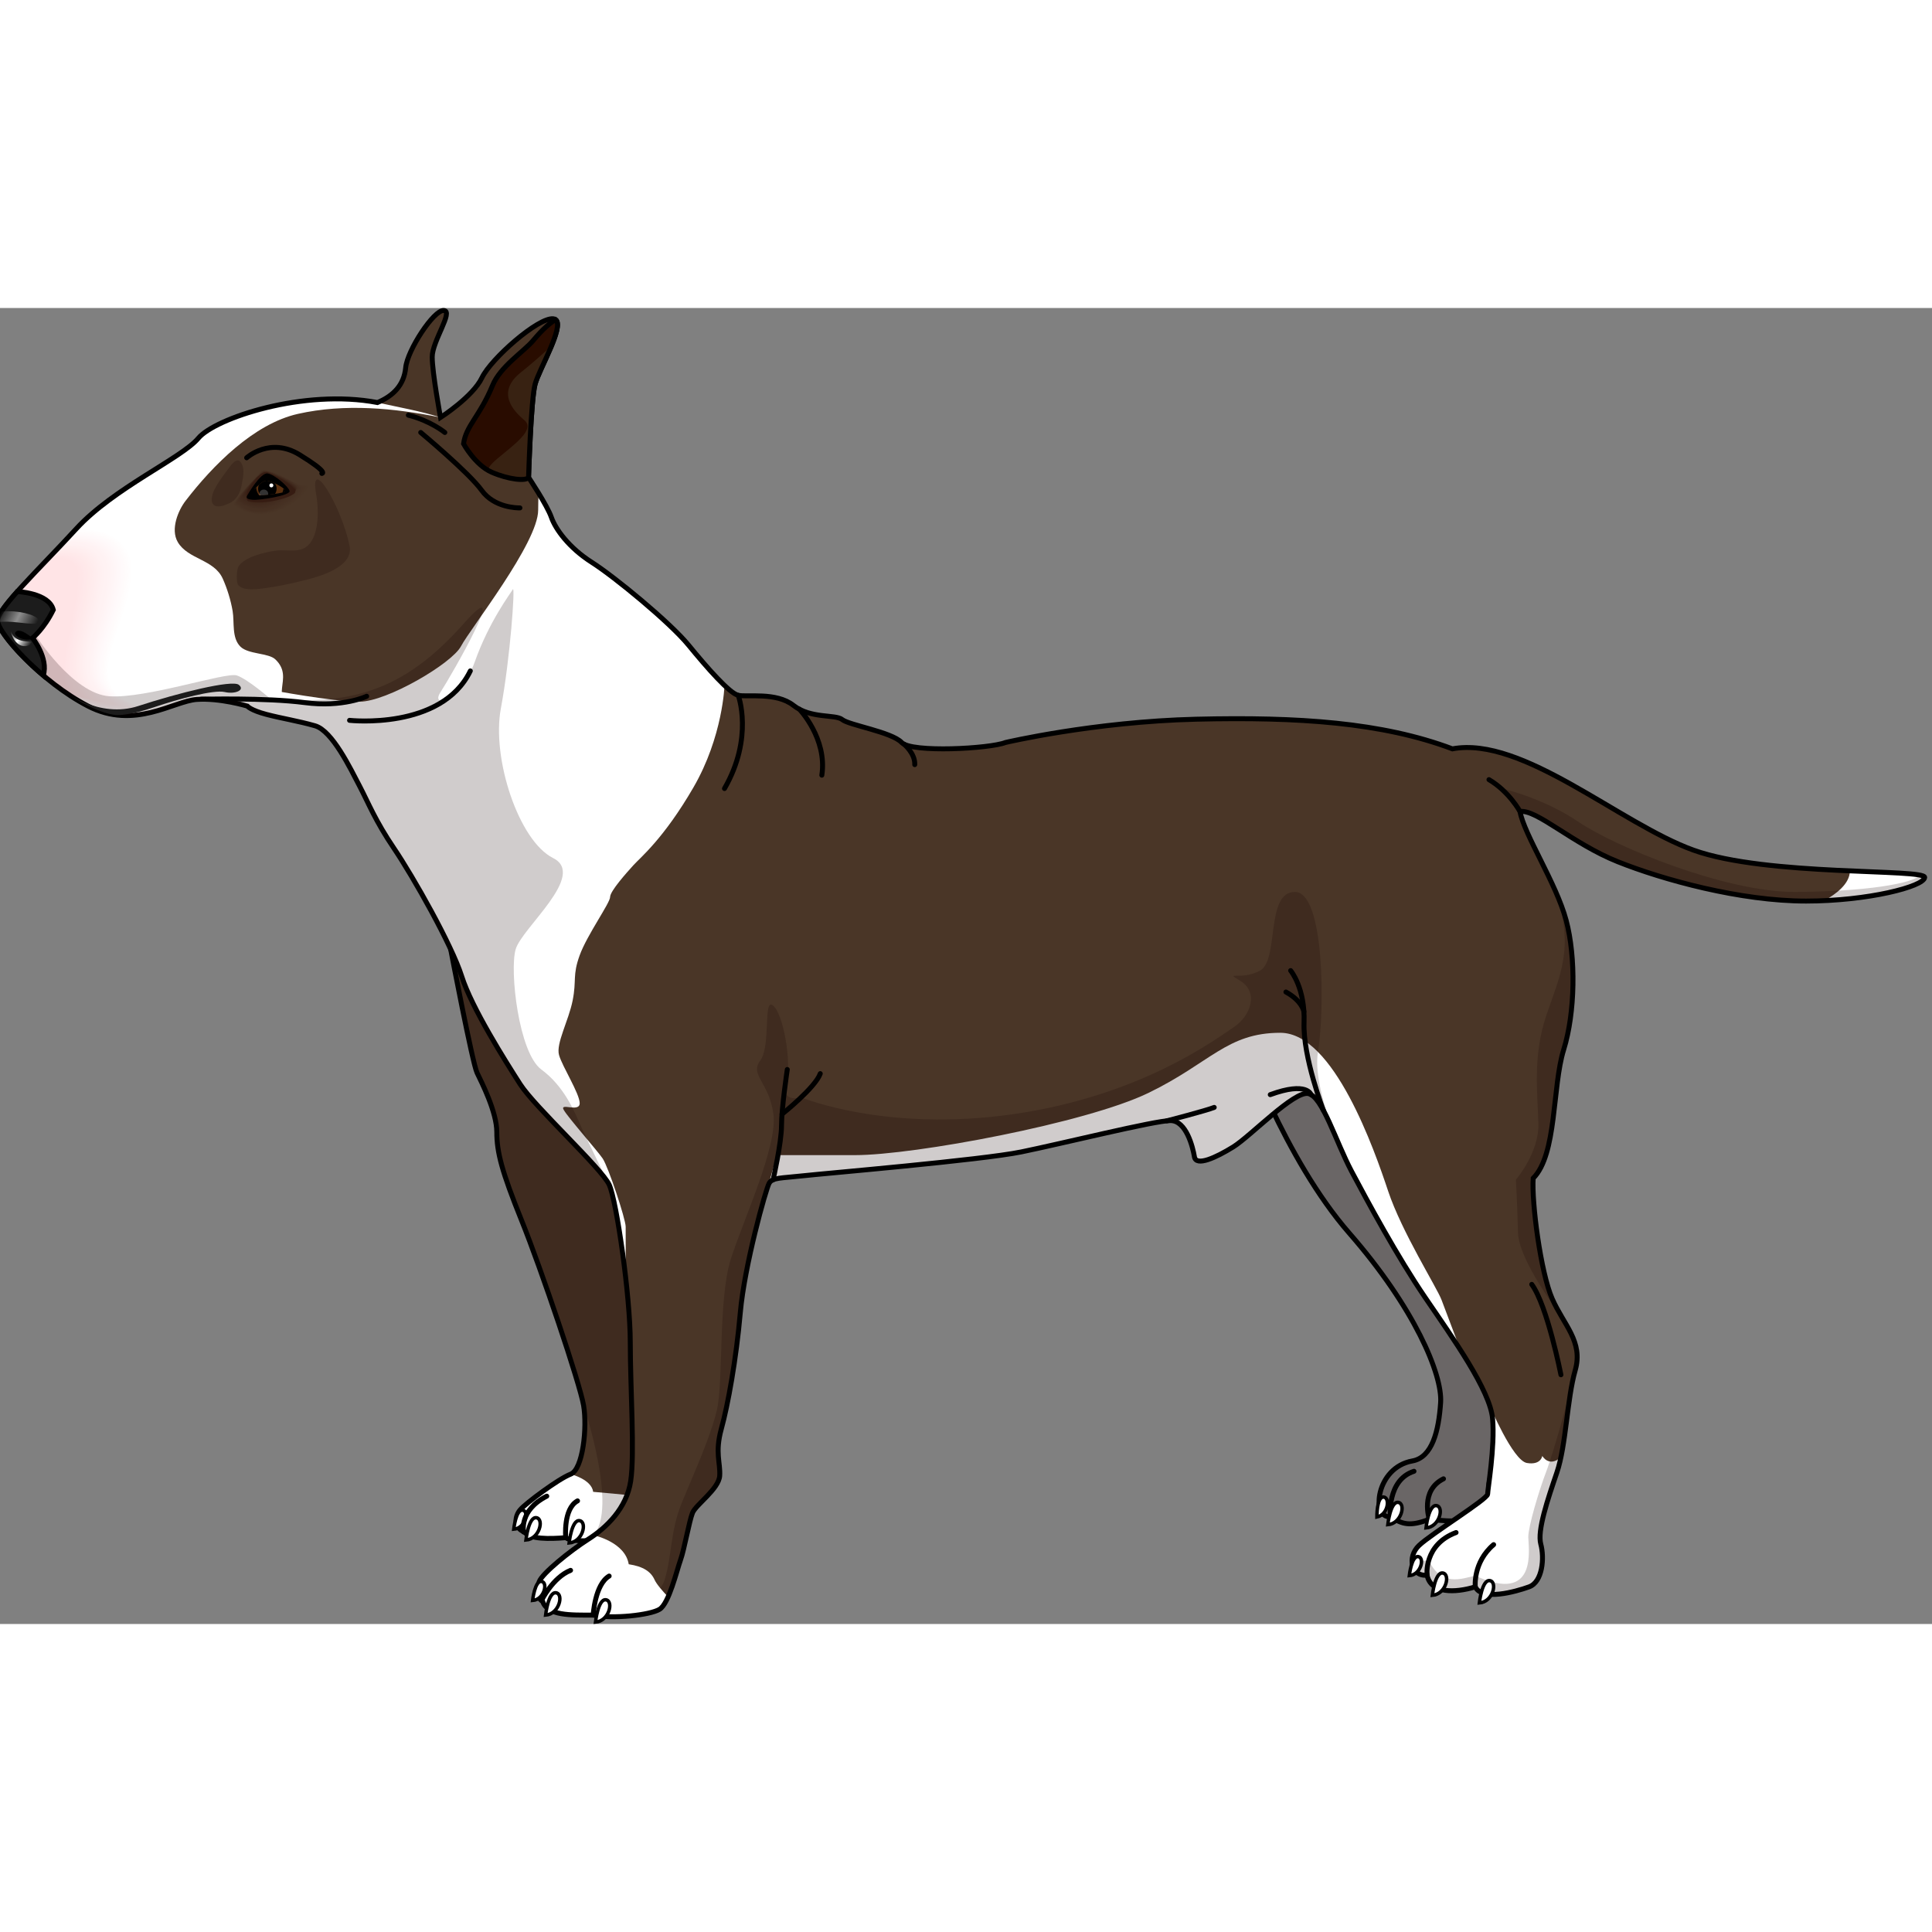 <?xml version="1.0" encoding="utf-8"?>
<!-- Created by: Science Figures, www.sciencefigures.org, Generator: Science Figures Editor -->
<!DOCTYPE svg PUBLIC "-//W3C//DTD SVG 1.1//EN" "http://www.w3.org/Graphics/SVG/1.1/DTD/svg11.dtd">
<svg version="1.1" id="Layer_1" xmlns="http://www.w3.org/2000/svg" xmlns:xlink="http://www.w3.org/1999/xlink" 
	 width="800px" height="800px" viewBox="0 0 390.683 266.115" enable-background="new 0 0 390.683 266.115"
	 xml:space="preserve">
<rect x="0" y="0" width="390.683" height="266.115" fill="#808080" stroke="none"/>
<g>
	<path opacity="0.2" fill="#150000" d="M251.17,147.707c0,0,8.563,24.357,21.692,39.389s18.836,28.539,18.456,34.248
		s-1.687,11.078-5.708,11.799c-7.421,1.328-8.391,11.617-4.465,11.287c2.474,1.521,3.894,2.031,7.89,0.51
		c3.996,0.57,11.416,0.57,11.987-0.762s-0.76-6.279,0.762-8.563s3.425-16.936,3.425-22.643c0-5.709-19.218-93.045-19.218-93.045
		L251.17,147.707z"/>
	<path fill="none" stroke="#000000" stroke-miterlimit="10" d="M251.17,147.707c0,0,8.563,24.357,21.692,39.389
		s18.836,28.539,18.456,34.248s-1.687,11.078-5.708,11.799c-7.421,1.328-8.391,11.617-4.465,11.287
		c2.474,1.521,3.894,2.031,7.89,0.51c3.996,0.57,11.416,0.57,11.987-0.762s-0.76-6.279,0.762-8.563s3.425-16.936,3.425-22.643
		c0-5.709-19.218-93.045-19.218-93.045L251.17,147.707z"/>
	<path fill="#4A3627" d="M126.541,165.402c0,0,4.566,34.25,4.757,40.529s3.234,10.848,3.615,12.75s-2.093,2.473-2.093,2.473
		s-1.903,6.66-0.762,10.656s-1.312,8.563-1.312,8.563s1.774,5.906-3.221,7.43c-4.995,1.521-11.606,1.998-13.129,0.855
		c-3.282,0.285-7.278,0.334-8.325-1.141c-2.283-0.857-1.998-3.188-0.856-4.52s7.707-6.232,10.181-7.184s3.378-9.42,2.616-13.891
		c-0.762-4.473-8.552-27.535-12.552-37.451c-4-9.918-5-13.752-5-17.834c0-4.084-3.084-10.084-4-12s-5.325-24.954-5.325-24.954
		l15.367,6.12l19.625,28.625"/>
	<path fill="#FFFFFF" d="M106.072,247.518c1.047,1.475,5.043,1.426,8.325,1.141c1.522,1.143,8.134,0.666,13.129-0.855
		c4.59-1.4,3.467-6.488,3.254-7.307c-3.876-0.535-10.829-1.104-10.829-1.104c-0.346-2.553-4.555-3.578-4.555-3.578
		c-2.474,0.951-9.039,5.852-10.181,7.184S103.789,246.66,106.072,247.518z"/>
	<path opacity="0.2" fill="#150000" d="M134.913,218.682c-0.381-1.902-3.425-6.471-3.615-12.75s-4.757-40.529-4.757-40.529
		l-0.413-0.973l-19.625-28.625l-15.367-6.12c0,0,4.409,23.038,5.325,24.954s4,7.916,4,12c0,4.082,1,7.916,5,17.834
		c4,9.916,11.79,32.979,12.552,37.451c0,0,7.063,20.969,1.938,26.266c-0.33,0.34-0.557,0.695-0.699,1.061
		c2.552-0.135,5.636-0.645,8.274-1.447c4.995-1.523,3.221-7.43,3.221-7.43s2.453-4.566,1.312-8.563s0.762-10.656,0.762-10.656
		S135.294,220.584,134.913,218.682z"/>
	<path fill="none" stroke="#000000" stroke-miterlimit="10" d="M126.541,165.402c0,0,4.566,34.25,4.757,40.529
		s3.234,10.848,3.615,12.75s-2.093,2.473-2.093,2.473s-1.903,6.66-0.762,10.656s-1.312,8.563-1.312,8.563s1.774,5.906-3.221,7.43
		c-4.995,1.521-11.606,1.998-13.129,0.855c-3.282,0.285-7.278,0.334-8.325-1.141c-2.283-0.857-1.998-3.188-0.856-4.52
		s7.707-6.232,10.181-7.184s3.378-9.42,2.616-13.891c-0.762-4.473-8.552-27.535-12.552-37.451c-4-9.918-5-13.752-5-17.834
		c0-4.084-3.084-10.084-4-12s-5.325-24.954-5.325-24.954l15.367,6.12l19.625,28.625"/>
	<path fill="#4A3627" d="M106.884,34.247c0,0,3.77,5.652,4.606,8.061s3.559,6.178,8.165,9.108s15.809,12.144,19.577,16.75
		s8.271,9.735,10.05,10.154s7.669-0.71,11.169,2.04s8.5,1.75,9.875,2.875s10,2.5,12,4.625s17.875,1.25,21,0
		c0,0,17.875-4.208,38.542-4.708s37.668,0.654,51.834,5.994c14.166-2.66,33.923,15.152,48.756,20.485s46.911,3.687,46.744,5.521
		s-11.471,4.775-23.998,4.775c-13.305,0-28.912-4.296-38.079-7.963s-16.422-10.646-19.756-10.146c0.833,4.667,7.333,14.5,9.333,22
		s1.833,18.667-0.5,26.167s-1.334,21.166-6.167,26c-0.333,4.832,1.499,19,3.833,24.332c2.334,5.334,6.334,8.668,4.667,14.5
		c-1.667,5.834-1.834,15.166-3.709,20.666s-4,11.75-3.25,14.5s0.375,7.625-2.375,8.625s-9.5,2.875-10.875,0
		c-4.125,1.25-9,1.375-9.75-2.375c-3.125,0.375-4.125-3.625-1.625-6s13.875-9.375,13.875-10.375s1.5-9.5,1-15.25
		s-8-16.25-13.625-24.5s-11.625-19.375-14.875-25.5s-5.875-15.125-8.75-15.75s-11.707,8.627-15.207,10.793s-7.501,4-7.834,2
		s-1.666-7.334-4.833-7.334s-22.001,4.668-30.167,6.334s-39.666,4.332-44.166,4.832s-6.168,0.334-6.834,1.5
		c-0.666,1.168-4.999,16.668-5.833,26.168s-2.501,18.666-3.834,23.5c-1.333,4.832-0.166,6.834-0.333,9.5s-4.833,5.834-5.5,7.5
		s-1.667,7.416-2.417,9.5c-0.75,2.082-2.333,8.834-4.25,10s-9.417,1.998-13.417,1.166c-4.667,0-9.25,0.166-10.25-2.834
		c-1.333-0.75-1.251-2.25-0.667-3.916s6.25-6.25,9.917-8.584c3.667-2.332,7.749-6.25,8.583-11.75s-0.083-18.834-0.083-28.084
		s-2.749-28.498-4.249-31.832c-1.5-3.332-15-15.666-18-20.332c-3-4.668-9.834-15.502-11.834-21.834
		c-2-6.333-9.832-20.167-13.666-25.833s-5.166-9.166-7-12.666s-5.5-11.167-9-12.167s-6.657-1.468-9.844-2.307
		s-3.857-1.678-3.857-1.678s-5.533-1.678-10.229-1.342s-12.579,6.205-21.971,1.342s-18.28-14.758-18.28-17.273
		S7.906,52.83,15.453,44.612s21.299-14.255,24.653-18.28s21.3-10.065,36.226-7.214c3.187-1.342,5.367-3.522,5.702-7.044
		s5.701-11.739,7.714-11.571S87.4,6.708,87.4,9.894s1.678,12.243,1.678,12.243s6.54-4.193,8.385-8.051s11.403-12.243,14.423-11.907
		s-2.852,10.063-3.689,13.249S106.884,34.247,106.884,34.247z"/>
	<path opacity="0.2" fill="#150000" d="M315.647,203.73c-0.625-1.07-1.25-2.189-1.787-3.416c-2.334-5.334-4.166-19.5-3.833-24.334
		c4.833-4.832,3.834-18.5,6.167-26s2.5-18.667,0.5-26.167c-0.482-1.808-1.229-3.752-2.091-5.726
		c3.793,11.382,0.881,16.72-1.915,24.955c-2.797,8.236-1.748,15.908-1.601,21.873c0.147,5.967-4.551,11.348-4.551,11.348
		s0.284,4.846,0.426,10.668c0.142,5.824,8.676,16.785,8.676,16.785L315.647,203.73z"/>
	<path fill="#FFFFFF" d="M389.202,115.152c0.076-0.834-6.522-0.949-15.127-1.327c0.006,2.602-2.815,4.708-5.196,6.02
		C379.859,119.354,389.052,116.804,389.202,115.152z"/>
	<g opacity="0.2">
		<g>
			<path fill="#150000" d="M365.204,119.927c12.527,0,23.831-2.941,23.998-4.775c0.018-0.192-0.339-0.345-0.976-0.474
				c-1.312,1.703-11.045,3.332-25.203,3.4c-14.167,0.068-36.516-9.197-43.818-14.163s-15.742-6.818-15.742-6.818
				c2.103,1.54,3.727,4.935,4.49,6.767c-0.273-0.756-0.477-1.444-0.584-2.045c3.334-0.5,10.589,6.479,19.756,10.146
				S351.899,119.927,365.204,119.927z"/>
			<path fill="#150000" d="M308.438,105.1c-0.004-0.009-0.009-0.02-0.013-0.029c0.003,0.008,0.01,0.027,0.01,0.027L308.438,105.1z"
				/>
		</g>
	</g>
	<path opacity="0.2" fill="#150000" d="M156.332,141.055c-2.068-1.734-0.398,8.199-2.599,11.133s1.801,4.334,2.661,10.824
		c0.86,6.492-5.993,21.176-8.593,29.242s-1.467,25.002-2.866,30.734c-1.399,5.734-4.867,13.197-7.134,18.797s-1.934,10.666-3.4,15.4
		c-1.467,4.732-9.6,5.467-13.981,4.176c-5.248,3.311-10.254-1.166-10.254-1.166l-1.297,0.416c0.17,0.346,0.43,0.646,0.832,0.873
		c1,3,5.583,2.834,10.25,2.834c4,0.832,11.5,0,13.417-1.166s3.5-7.918,4.25-10c0.75-2.084,1.75-7.834,2.417-9.5s5.333-4.834,5.5-7.5
		s-1-4.668,0.333-9.5c1.333-4.834,3-14,3.834-23.5s5.167-25,5.833-26.168c0.213-0.373,0.529-0.609,1.007-0.773
		c1.46-7.277,2.069-17.516,2.66-20.689C159.892,151.813,158.4,142.787,156.332,141.055z"/>
	<path opacity="0.2" fill="#150000" d="M49.23,32.946c-0.018-0.455-0.101-0.9-0.29-1.322c-0.922-2.058-2.346,0.366-3.021,1.232
		c-0.908,1.167-1.775,2.38-2.472,3.688c-0.408,0.765-0.971,2.307-0.39,3.09c0.705,0.949,2.355,0.275,3.191-0.088
		c1.584-0.688,2.349-2.131,2.623-3.773C49.022,34.878,49.268,33.892,49.23,32.946z"/>
	<path fill="#FFFFFF" d="M9.086,51.36C3.85,56.842-0.479,61.42-0.479,63.228c0,2.516,8.889,12.41,18.28,17.273
		s17.274-1.006,21.971-1.342s10.229,1.342,10.229,1.342s0.671,0.839,3.857,1.678c1.755,0.462,3.506,0.816,5.307,1.201
		c0,0,4.308-0.755,1.331-1.849c-7-2.572-0.624-6.493-4.822-10.483c-1.377-1.31-5.456-0.998-7.045-2.56
		c-1.814-1.784-1.195-4.904-1.589-7.217c-0.37-2.171-1.094-4.527-1.996-6.537c-1.762-3.929-7.029-3.878-9.092-7.394
		c-1.545-2.633,0.134-6.477,1.563-8.335c5.479-7.127,13.787-15.591,22.744-17.598c9.45-2.118,19.422-1.186,28.819,0.729
		c-3.816-1.256-8.647-2.102-12.746-3.02c-0.179,0.084,0.186-0.078,0,0c-14.926-2.852-32.871,3.188-36.226,7.214
		S23,36.394,15.453,44.612C13.328,46.925,11.138,49.212,9.086,51.36z"/>
	<path fill="#FFFFFF" d="M127.139,254.033c-0.731-4.502-7.014-5.844-7.014-5.844h-0.003c-0.392,0.281-0.784,0.549-1.171,0.795
		c-3.667,2.334-9.333,6.918-9.917,8.584s-0.666,3.166,0.667,3.916c1,3,5.583,2.834,10.25,2.834c4,0.832,11.5,0,13.417-1.166
		c0.616-0.375,1.198-1.332,1.729-2.52c-1.051-1.105-2.319-2.543-2.725-3.447C131.64,255.553,130.121,254.484,127.139,254.033z"/>
	<g>
		<g>
			<path fill="#4A3627" d="M47.277,40.07c-0.852-0.573,4.706-5.868,5.407-7.048c0.7-1.178,6.113,1.773,7.187,2.32
				c1.072,0.547,2.824,0.271,2.827,0.721C62.713,37.823,54.597,44.987,47.277,40.07z"/>
			<path fill="#493526" d="M47.392,39.941c-0.805-0.573,4.618-5.793,5.348-6.91c0.728-1.114,6.09,1.811,7.126,2.377
				c1.034,0.566,2.427,0.356,2.371,0.767C62.009,37.848,54.308,44.864,47.392,39.941z"/>
			<path fill="#493425" d="M47.506,39.813c-0.759-0.573,4.53-5.719,5.287-6.771c0.755-1.052,6.069,1.848,7.065,2.434
				s2.139,0.463,1.916,0.812C61.753,37.905,54.019,44.732,47.506,39.813z"/>
			<path fill="#483325" d="M47.62,39.685c-0.715-0.575,4.441-5.645,5.227-6.634c0.783-0.988,6.047,1.885,7.006,2.49
				c0.958,0.604,1.795,0.56,1.46,0.857C61.272,37.946,53.724,44.595,47.62,39.685z"/>
			<path fill="#473224" d="M47.734,39.557c-0.672-0.578,4.354-5.57,5.167-6.497c0.811-0.924,6.025,1.923,6.945,2.547
				s1.451,0.656,1.004,0.903C60.793,37.988,53.424,44.452,47.734,39.557z"/>
			<path fill="#463123" d="M47.849,39.428c-0.631-0.583,4.266-5.496,5.105-6.358c0.84-0.862,6.004,1.96,6.887,2.604
				c0.881,0.643,1.107,0.751,0.547,0.948C60.313,38.029,53.122,44.299,47.849,39.428z"/>
			<path fill="#463022" d="M47.963,39.3c-0.592-0.589,4.179-5.421,5.046-6.22c0.867-0.798,5.981,1.997,6.825,2.66
				s0.766,0.848,0.093,0.994C59.833,38.07,52.819,44.134,47.963,39.3z"/>
			<path fill="#452F22" d="M48.077,39.172c-0.437-0.688,4.091-5.347,4.986-6.083c0.895-0.735,5.959,2.034,6.766,2.716
				c0.805,0.683,0.421,0.944-0.364,1.04C59.353,38.112,53.306,43.078,48.077,39.172z"/>
			<path fill="#442E21" d="M48.191,39.043c-0.378-0.704,4.003-5.272,4.926-5.945c0.922-0.671,5.937,2.072,6.705,2.773
				c0.767,0.701,0.079,1.04-0.819,1.085C58.872,38.153,53.12,42.805,48.191,39.043z"/>
			<path fill="#432D20" d="M48.306,38.915c-0.318-0.721,3.914-5.197,4.865-5.807c0.949-0.608,5.915,2.109,6.645,2.83
				c0.729,0.72-0.265,1.136-1.275,1.131C58.392,38.193,52.937,42.532,48.306,38.915z"/>
			<path fill="#432C1F" d="M48.42,38.787c-0.259-0.737,3.827-5.123,4.806-5.669c0.978-0.545,5.893,2.146,6.584,2.886
				s-0.607,1.232-1.73,1.176C57.913,38.235,52.752,42.259,48.42,38.787z"/>
			<path fill="#422B1E" d="M48.534,38.659c-0.2-0.754,3.739-5.048,4.745-5.531c1.006-0.481,5.871,2.184,6.524,2.942
				c0.652,0.76-0.951,1.329-2.187,1.223C57.433,38.277,52.567,41.987,48.534,38.659z"/>
			<path fill="#412A1E" d="M48.648,38.53c-0.141-0.77,3.651-4.974,4.685-5.393s5.85,2.221,6.465,2.999
				c0.614,0.778-1.294,1.424-2.643,1.268C56.952,38.318,52.383,41.714,48.648,38.53z"/>
			<path fill="#40291D" d="M48.763,38.402c-0.082-0.787,3.563-4.899,4.625-5.255c1.061-0.356,5.826,2.258,6.403,3.056
				c0.577,0.798-1.638,1.52-3.099,1.313C56.472,38.359,52.198,41.441,48.763,38.402z"/>
			<path fill="#40291C" d="M48.877,38.274c-0.022-0.804,3.476-4.825,4.564-5.118c1.089-0.292,5.805,2.295,6.345,3.112
				c0.537,0.817-1.981,1.616-3.555,1.359C55.992,38.4,52.014,41.168,48.877,38.274z"/>
			<path fill="#3F281B" d="M48.991,38.145c0.036-0.819,3.387-4.75,4.505-4.979c1.116-0.229,5.782,2.333,6.283,3.169
				c0.5,0.837-2.323,1.713-4.01,1.404C55.513,38.441,51.829,40.896,48.991,38.145z"/>
			<path fill="#3E271B" d="M49.105,38.017c0.096-0.836,3.3-4.676,4.444-4.842c1.145-0.166,5.761,2.37,6.224,3.226
				c0.462,0.856-2.667,1.809-4.466,1.45C55.032,38.483,51.645,40.624,49.105,38.017z"/>
			<path fill="#3D261A" d="M49.22,37.889c0.155-0.852,3.211-4.601,4.385-4.704c1.171-0.103,5.738,2.407,6.162,3.282
				c0.424,0.875-3.01,1.905-4.921,1.496C54.553,38.524,51.46,40.351,49.22,37.889z"/>
			<path fill="#3D2519" d="M49.334,37.76c0.214-0.868,3.124-4.526,4.324-4.565c1.199-0.039,5.716,2.444,6.103,3.338
				c0.386,0.895-3.354,2.001-5.377,1.541C54.072,38.565,51.276,40.078,49.334,37.76z"/>
			<path fill="#3C2418" d="M49.448,37.632c0.273-0.886,3.035-4.452,4.264-4.429c1.228,0.025,5.695,2.482,6.043,3.396
				c0.348,0.914-3.697,2.097-5.833,1.586C53.593,38.606,51.091,39.805,49.448,37.632z"/>
			<path fill="#3B2317" d="M49.563,37.504c0.333-0.902,2.947-4.377,4.203-4.29c1.255,0.087,5.673,2.519,5.983,3.452
				c0.309,0.933-4.04,2.192-6.289,1.632C53.112,38.647,50.906,39.533,49.563,37.504z"/>
			<path fill="#3A2217" d="M49.677,37.376c0.393-0.918,2.859-4.304,4.143-4.153s5.651,2.557,5.924,3.508
				c0.271,0.953-4.384,2.289-6.745,1.678C52.632,38.688,50.722,39.26,49.677,37.376z"/>
			<path fill="#3A2116" d="M49.791,37.248c0.45-0.935,2.771-4.229,4.083-4.015c1.311,0.214,5.629,2.594,5.862,3.564
				c0.233,0.972-4.727,2.385-7.2,1.724C52.151,38.729,50.538,38.987,49.791,37.248z"/>
			<path fill="#392015" d="M49.905,37.119c0.51-0.951,2.684-4.154,4.023-3.876c1.338,0.277,5.606,2.631,5.802,3.621
				c0.194,0.991-5.069,2.481-7.656,1.769C51.672,38.771,50.353,38.714,49.905,37.119z"/>
			<path fill="#381F14" d="M50.02,36.991c0.569-0.967,2.596-4.08,3.963-3.739c1.366,0.34,5.585,2.668,5.742,3.678
				c0.156,1.011-5.413,2.577-8.112,1.814C51.192,38.813,50.169,38.442,50.02,36.991z"/>
			<path fill="#371E14" d="M50.134,36.863c0.629-0.984,2.508-4.006,3.902-3.602s5.563,2.706,5.682,3.735
				c0.119,1.03-5.67,2.281-8.567,1.86C50.717,38.793,49.984,38.169,50.134,36.863z"/>
			<path fill="#371D13" d="M50.248,36.734c0.565-1.073,2.42-3.931,3.843-3.462c1.421,0.466,5.54,2.743,5.621,3.791
				c0.08,1.049-6.049,2.578-9.023,1.905C50.237,38.866,49.667,37.835,50.248,36.734z"/>
			<path fill="#361C12" d="M50.227,39.08c-0.475-0.144-0.611-1.456,0.136-2.474c0.747-1.017,2.332-3.856,3.782-3.325
				c1.449,0.53,5.519,2.78,5.562,3.848C59.748,38.197,53.264,39.994,50.227,39.08z"/>
		</g>
		<path d="M50.025,37.848c0,0,2.637-4.633,4.094-4.39c1.457,0.245,4.197,2.631,4.438,3.541c0.241,0.909-5.971,1.896-7.418,1.784
			C49.691,38.67,49.768,38.282,50.025,37.848z"/>
		<g>
			<defs>
				<path id="SVGID_5_" d="M50.891,37.344c0,0,1.94-2.571,3.132-2.423c1.189,0.147,3.513,1.506,3.747,2.017
					c0.233,0.511-4.759,1.013-5.936,0.938C50.655,37.802,50.7,37.584,50.891,37.344z"/>
			</defs>
			<clipPath id="SVGID_2_">
				<use xlink:href="#SVGID_5_"  overflow="visible"/>
			</clipPath>
			<g clip-path="url(#SVGID_2_)">
				
					<ellipse transform="matrix(1 0.023 -0.023 1 0.842 -1.238)" fill="#592F0F" stroke="#000000" stroke-width="0.699" stroke-linecap="round" stroke-linejoin="round" stroke-miterlimit="10" cx="54.568" cy="36.196" rx="3.118" ry="3.018"/>
				<ellipse transform="matrix(1 0.022 -0.022 1 0.834 -1.203)" cx="54.035" cy="36.558" rx="1.872" ry="1.882"/>
				<circle fill="#FFFFFF" cx="54.875" cy="35.869" r="0.399"/>
				
					<ellipse transform="matrix(1 0.022 -0.022 1 0.838 -1.163)" opacity="0.2" fill="#FFFFFF" cx="53.332" cy="37.538" rx="0.889" ry="0.832"/>
			</g>
		</g>
	</g>
	<path fill="#FFFFFF" d="M288.576,256.234c0.75,3.75,5.625,3.625,9.75,2.375c1.375,2.875,8.125,1,10.875,0s3.125-5.875,2.375-8.625
		s1.375-9,3.25-14.5c0.318-0.934,0.585-1.984,0.82-3.105c-2.435,2.162-3.771-0.256-3.771-0.256s-0.239,1.91-3.105,1.434
		c-2.866-0.479-7.578-11.727-7.578-11.727l-0.004,0.012c0.336,1.004,0.566,1.939,0.639,2.768c0.5,5.75-1,14.25-1,15.25
		s-11.375,8-13.875,10.375S285.451,256.609,288.576,256.234z"/>
	<path opacity="0.2" fill="#150000" d="M317.795,218.102L317.795,218.102c-0.001,0-3.556,13.086-5.099,17.131
		c-1.543,4.043-3.652,11.191-3.652,13.301s2.081,13.734-10.737,7.805c-2.739,0.633-6.873,2.299-9.377-3.104
		c-0.891,0.203-2.136,0.094-3.371-0.127c-0.122,1.789,1.002,3.369,3.018,3.127c0.75,3.75,5.625,3.625,9.75,2.375
		c1.375,2.875,8.125,1,10.875,0s3.125-5.875,2.375-8.625s1.375-9,3.25-14.5C316.379,230.93,316.763,223.75,317.795,218.102z"/>
	<path fill="none" stroke="#000000" stroke-linecap="round" stroke-linejoin="round" stroke-miterlimit="10" d="M109.506,261.361
		c0,0,2.249-4.646,5.872-6.096"/>
	<path fill="none" stroke="#000000" stroke-linecap="round" stroke-linejoin="round" stroke-miterlimit="10" d="M119.951,264.318
		c0,0,0.332-6.182,3.229-7.896"/>
	<path fill="none" stroke="#000000" stroke-linecap="round" stroke-miterlimit="10" d="M298.326,258.609
		c0,0-0.515-4.947,3.711-8.541"/>
	<path fill="#FFFFFF" d="M146.504,76.315c-2.112-2.002-4.843-5.181-7.271-8.149c-3.769-4.606-14.971-13.819-19.577-16.75
		s-7.328-6.7-8.165-9.108c-0.413-1.188-1.538-3.163-2.573-4.861c-0.056,1.046-0.091,2.187-0.091,3.414
		c0,6.625-13.75,24-15.599,27.522S78.201,79.61,72.701,79.61s-17.959-2.37-17.959-2.37l-4.682,3.322
		c0.215,0.204,1.11,0.909,3.798,1.617c3.187,0.839,6.344,1.307,9.844,2.307s7.166,8.667,9,12.167s3.166,6.999,7,12.666
		s11.666,19.5,13.666,25.833c2,6.332,8.834,17.166,11.834,21.834c3,4.666,16.5,17,18,20.332c0.949,2.109,2.397,10.588,3.334,18.875
		l0,0c0,0-0.014-8.83-0.014-10.406c0-1.574-3.524-12.15-4.649-13.799c-1.125-1.65-6.976-8.25-7.875-9.826
		c-0.899-1.574,3.225,0.6,3.225-1.35c0-1.951-3.525-7.426-4.178-9.752c-0.652-2.324,1.928-6.9,2.753-11.025
		s-0.075-5.023,1.425-9.149c1.5-4.125,6.15-10.575,6.15-11.775s3.3-4.875,4.725-6.45s6.104-5.343,12.104-15.676
		s6.302-20.667,6.302-20.667V76.315z"/>
	<path fill="none" stroke="#000000" stroke-linecap="round" stroke-miterlimit="10" d="M288.576,256.234
		c0,0-0.698-6.166,5.864-8.613"/>
	<g>
		<path fill="#FFFFFF" d="M291.498,200.561c-0.977-2.553-8.045-13.746-10.794-21.992c-2.749-8.248-10.996-32.006-21.796-32.006
			s-14.137,6.086-26.704,12.174c-12.567,6.086-47.322,12.566-59.3,12.566s-15.786,0-15.786,0l-1.743,6.051
			c0.065-0.172,0.12-0.299,0.16-0.369c0.666-1.166,2.334-1,6.834-1.5s36-3.166,44.166-4.832s27-6.334,30.167-6.334
			s4.5,5.334,4.833,7.334s4.334,0.166,7.834-2s12.332-11.418,15.207-10.793s5.5,9.625,8.75,15.75s9.25,17.25,14.875,25.5
			c2.273,3.334,4.848,7.035,7.147,10.641h0.001C295.35,210.75,292.475,203.113,291.498,200.561z"/>
		<path opacity="0.2" fill="#150000" d="M261.854,118.079c-6.031,0-3.138,13.777-7.052,15.907c-3.914,2.129-7.487-0.082-3.914,2.129
			c3.573,2.213,2.161,6.977-1.472,9.359s-18.606,13.807-44.471,17.537c-25.864,3.732-42.941-3.393-42.941-3.393
			s-2.817,0.949-3.374-1.375c-0.901,3.791-0.469,7.611-0.825,9.992c-0.243,1.625-0.971,5.641-1.41,8.031
			c0.991-0.406,2.757-0.426,5.975-0.783c4.5-0.5,36-3.166,44.166-4.832s27-6.334,30.167-6.334s4.5,5.334,4.833,7.334
			s4.334,0.166,7.834-2s12.332-11.418,15.207-10.793c2.807,0.611,5.377,9.195,8.521,15.303c-1.31-2.598-7.828-16.035-6.58-23.723
			C267.903,141.9,267.885,118.079,261.854,118.079z"/>
		<polygon fill="#FFFFFF" points="153.136,185.121 153.136,185.121 153.137,185.117 		"/>
	</g>
	<g>
		<path fill="#FFFFFF" d="M-0.479,63.228c0,2.516,8.889,12.41,18.28,17.273c4.813,2.492,9.229,2.164,13.023,1.208
			c-1.121-0.504-2.393-1.051-3.88-1.654c-10.334-4.194-1.149-14.547-0.066-25.632s-11.425-9.812-11.425-9.812
			c-2.125,2.313-4.315,4.601-6.367,6.748C3.85,56.842-0.479,61.42-0.479,63.228z"/>
		<path fill="#FFFEFE" d="M15.226,44.853c-2.1,2.284-4.26,4.54-6.282,6.658c-5.166,5.413-9.423,9.928-9.423,11.718
			c0,2.484,8.704,12.193,17.945,17.041c4.706,2.459,9.035,2.198,12.769,1.324c-1.103-0.516-2.339-1.083-3.782-1.699
			c-9.98-4.263-1.027-14.49,0.033-25.471C27.539,43.581,15.28,44.795,15.226,44.853z"/>
		<path fill="#FFFDFD" d="M14.999,45.094c-2.074,2.254-4.205,4.479-6.197,6.567c-5.097,5.344-9.281,9.794-9.281,11.567
			c0,2.452,8.52,11.976,17.609,16.809c4.6,2.426,8.842,2.231,12.515,1.44c-1.083-0.528-2.284-1.115-3.683-1.744
			c-9.629-4.331-0.908-14.434,0.131-25.31C27.117,43.822,15.109,44.978,14.999,45.094z"/>
		<path fill="#FFFCFC" d="M14.771,45.334c-2.049,2.225-4.149,4.419-6.111,6.477c-5.027,5.274-9.139,9.661-9.139,11.416
			c0,2.42,8.322,11.782,17.273,16.578c4.486,2.404,8.648,2.265,12.261,1.556c-1.064-0.54-2.231-1.146-3.585-1.789
			c-9.275-4.397-0.787-14.377,0.231-25.149C26.695,44.064,14.937,45.161,14.771,45.334z"/>
		<path fill="#FFFBFB" d="M14.543,45.576c-2.023,2.195-4.094,4.358-6.026,6.386C3.56,57.167-0.479,61.49-0.479,63.228
			c0,2.388,8.134,11.571,16.938,16.345c4.378,2.374,8.457,2.298,12.007,1.672c-1.046-0.553-2.177-1.179-3.487-1.833
			c-8.921-4.459-0.665-14.321,0.332-24.988C26.273,44.305,14.765,45.344,14.543,45.576z"/>
		<path fill="#FFFAFB" d="M14.316,45.817c-1.999,2.165-4.039,4.297-5.942,6.296c-4.887,5.136-8.854,9.395-8.854,11.115
			c0,2.357,7.945,11.36,16.602,16.113c4.27,2.345,8.264,2.332,11.753,1.788c-1.026-0.565-2.122-1.21-3.388-1.879
			c-8.566-4.524-0.545-14.264,0.43-24.827C25.852,44.547,14.593,45.527,14.316,45.817z"/>
		<path fill="#FFF9FA" d="M14.089,46.058c-1.973,2.135-3.983,4.236-5.856,6.205c-4.817,5.067-8.712,9.262-8.712,10.965
			c0,2.325,7.757,11.15,16.266,15.881c4.162,2.314,8.071,2.365,11.499,1.904c-1.007-0.577-2.067-1.241-3.29-1.923
			c-8.211-4.583-0.424-14.208,0.529-24.667C25.43,44.79,14.421,45.711,14.089,46.058z"/>
		<path fill="#FFF8F9" d="M13.862,46.299c-1.948,2.106-3.929,4.176-5.771,6.115c-4.747,4.998-8.57,9.129-8.57,10.814
			c0,2.293,7.569,10.938,15.931,15.649c4.053,2.284,7.878,2.398,11.245,2.02c-0.988-0.589-2.014-1.272-3.192-1.968
			c-7.855-4.639-0.303-14.151,0.629-24.505C25.008,45.032,14.249,45.894,13.862,46.299z"/>
		<path fill="#FFF7F8" d="M13.634,46.54c-1.922,2.077-3.873,4.115-5.686,6.025c-4.678,4.928-8.428,8.996-8.428,10.664
			c0,2.261,7.381,10.727,15.594,15.417c3.945,2.253,7.686,2.432,10.992,2.136c-0.97-0.601-1.959-1.303-3.094-2.013
			c-7.5-4.696-0.183-14.095,0.728-24.345C24.586,45.273,14.076,46.077,13.634,46.54z"/>
		<path fill="#FFF6F7" d="M13.406,46.781c-1.897,2.047-3.817,4.054-5.601,5.934c-4.607,4.859-8.285,8.863-8.285,10.513
			c0,2.229,7.193,10.514,15.258,15.185c3.838,2.222,7.492,2.466,10.738,2.251c-0.951-0.613-1.904-1.332-2.996-2.058
			c-7.143-4.748-0.082-14.04,0.827-24.184C24.146,45.513,13.903,46.26,13.406,46.781z"/>
		<path fill="#FFF5F6" d="M13.179,47.022c-1.871,2.017-3.762,3.993-5.515,5.844c-4.538,4.789-8.144,8.729-8.144,10.362
			c0,2.198,7.005,10.302,14.922,14.954c3.729,2.191,7.3,2.499,10.484,2.368c-0.932-0.625-1.85-1.363-2.897-2.104
			c-6.788-4.796,0.038-13.983,0.927-24.022C23.723,45.755,13.732,46.443,13.179,47.022z"/>
		<path fill="#FFF4F5" d="M12.952,47.263c-1.847,1.987-3.707,3.933-5.431,5.753c-4.468,4.72-8.001,8.597-8.001,10.212
			c0,2.166,6.818,10.088,14.587,14.721c3.62,2.159,7.106,2.533,10.229,2.483c-0.912-0.638-1.795-1.392-2.799-2.147
			c-6.433-4.841,0.156-13.927,1.025-23.862C23.3,45.997,13.56,46.626,12.952,47.263z"/>
		<path fill="#FFF3F4" d="M12.724,47.503c-1.82,1.958-3.65,3.873-5.345,5.663c-4.397,4.651-7.858,8.464-7.858,10.062
			c0,2.134,6.63,9.875,14.251,14.489c3.513,2.127,6.913,2.566,9.976,2.6c-0.894-0.649-1.74-1.42-2.701-2.192
			c-6.077-4.884,0.277-13.87,1.125-23.701C22.878,46.239,13.388,46.809,12.724,47.503z"/>
		<path fill="#FFF2F3" d="M12.497,47.745c-1.797,1.928-3.597,3.812-5.26,5.572c-4.328,4.582-7.717,8.33-7.717,9.911
			c0,2.103,6.442,9.66,13.915,14.257c3.406,2.095,6.721,2.599,9.722,2.715c-0.875-0.662-1.686-1.448-2.603-2.237
			c-5.724-4.923,0.396-13.814,1.224-23.541C22.454,46.48,13.216,46.993,12.497,47.745z"/>
		<path fill="#FFF2F3" d="M12.27,47.986c-1.771,1.898-3.541,3.751-5.175,5.482c-4.258,4.512-7.574,8.197-7.574,9.76
			c0,2.071,6.256,9.445,13.58,14.025c3.298,2.063,6.527,2.633,9.467,2.832c-0.855-0.674-1.631-1.477-2.504-2.283
			c-5.372-4.957,0.516-13.757,1.323-23.379C22.032,46.722,13.044,47.176,12.27,47.986z"/>
		<path fill="#FFF1F2" d="M12.042,48.227c-1.745,1.869-3.486,3.69-5.09,5.391c-4.188,4.443-7.432,8.064-7.432,9.61
			c0,2.039,6.07,9.229,13.244,13.793c3.19,2.03,6.334,2.667,9.213,2.948c-0.837-0.686-1.576-1.503-2.406-2.327
			c-5.021-4.987,0.637-13.701,1.424-23.218C21.61,46.964,12.871,47.359,12.042,48.227z"/>
		<path fill="#FFF0F1" d="M11.815,48.468c-1.721,1.839-3.432,3.63-5.006,5.301c-4.117,4.373-7.289,7.931-7.289,9.459
			c0,2.007,5.884,9.013,12.908,13.562c3.084,1.997,6.142,2.7,8.959,3.063c-0.818-0.698-1.521-1.53-2.307-2.373
			c-4.675-5.014,0.756-13.644,1.521-23.057C21.188,47.206,12.699,47.542,11.815,48.468z"/>
		<path fill="#FFEFF0" d="M11.587,48.708c-1.694,1.81-3.375,3.569-4.919,5.211c-4.048,4.305-7.147,7.798-7.147,9.309
			c0,1.976,5.698,8.796,12.572,13.329c2.977,1.963,5.949,2.734,8.705,3.18c-0.799-0.711-1.469-1.556-2.209-2.417
			c-4.332-5.036,0.877-13.588,1.621-22.896C20.767,47.448,12.526,47.725,11.587,48.708z"/>
		<path fill="#FFEEEF" d="M11.36,48.95c-1.67,1.78-3.32,3.508-4.834,5.12c-3.979,4.235-7.006,7.665-7.006,9.158
			c0,1.944,5.513,8.579,12.236,13.098c2.871,1.929,5.756,2.767,8.451,3.295c-0.779-0.723-1.416-1.581-2.11-2.462
			c-3.988-5.058,0.998-13.531,1.72-22.735C20.347,47.69,12.355,47.909,11.36,48.95z"/>
		<path fill="#FFEDEE" d="M11.133,49.191c-1.644,1.75-3.265,3.447-4.749,5.029c-3.908,4.166-6.863,7.532-6.863,9.008
			c0,1.912,5.329,8.358,11.901,12.865c2.764,1.895,5.563,2.801,8.196,3.412c-0.761-0.735-1.363-1.606-2.012-2.507
			c-3.652-5.074,1.119-13.475,1.819-22.575C19.925,47.932,12.183,48.091,11.133,49.191z"/>
		<path fill="#FFECED" d="M10.905,49.432c-1.619,1.721-3.209,3.387-4.664,4.939c-3.838,4.096-6.721,7.399-6.721,8.857
			c0,1.88,5.146,8.139,11.564,12.633c2.658,1.861,5.371,2.834,7.943,3.527c-0.741-0.747-1.313-1.63-1.914-2.552
			c-3.32-5.086,1.241-13.417,1.919-22.414C19.504,48.174,12.011,48.275,10.905,49.432z"/>
		<path fill="#FFEBEC" d="M10.678,49.673c-1.594,1.691-3.153,3.326-4.579,4.849c-3.769,4.027-6.578,7.266-6.578,8.707
			c0,1.849,4.962,7.918,11.229,12.401c2.552,1.825,5.177,2.867,7.688,3.643c-0.723-0.759-1.262-1.654-1.815-2.596
			c-2.993-5.098,1.363-13.361,2.019-22.253C19.083,48.416,11.839,48.458,10.678,49.673z"/>
		<path fill="#FFEAEB" d="M10.45,49.914c-1.568,1.662-3.098,3.266-4.493,4.759c-3.699,3.958-6.437,7.132-6.437,8.556
			c0,1.816,4.779,7.697,10.894,12.169c2.446,1.79,4.983,2.901,7.436,3.759c-0.704-0.771-1.214-1.678-1.718-2.642
			c-2.672-5.108,1.486-13.304,2.117-22.092C18.663,48.658,11.667,48.641,10.45,49.914z"/>
		<path fill="#FFE9EA" d="M10.223,50.155c-1.542,1.632-3.043,3.205-4.407,4.668c-3.629,3.889-6.295,7-6.295,8.405
			c0,1.785,4.599,7.474,10.558,11.937c2.342,1.754,4.792,2.935,7.182,3.875c-0.685-0.783-1.165-1.701-1.62-2.686
			c-2.357-5.118,1.609-13.248,2.217-21.931C18.243,48.899,11.494,48.824,10.223,50.155z"/>
		<path fill="#FFE8EA" d="M9.995,50.396c-1.517,1.602-2.987,3.145-4.322,4.578c-3.559,3.819-6.152,6.867-6.152,8.255
			c0,1.753,4.418,7.25,10.222,11.705c2.237,1.718,4.599,2.968,6.928,3.992c-0.667-0.795-1.119-1.724-1.521-2.731
			c-2.05-5.128,1.733-13.191,2.315-21.77C17.823,49.142,11.322,49.007,9.995,50.396z"/>
		<path fill="#FFE7E9" d="M9.769,50.637c-1.492,1.572-2.934,3.083-4.238,4.486c-3.488,3.75-6.01,6.734-6.01,8.104
			c0,1.722,4.24,7.023,9.887,11.473c2.133,1.681,4.404,3.002,6.673,4.107c-0.647-0.808-1.073-1.748-1.423-2.776
			c-1.744-5.141,1.873-13.133,2.415-21.609C17.413,49.384,11.15,49.19,9.769,50.637z"/>
		<path fill="#FFE6E8" d="M9.54,50.878c-1.466,1.543-2.877,3.022-4.152,4.396c-3.419,3.681-5.867,6.6-5.867,7.954
			c0,1.689,4.063,6.796,9.551,11.241c2.029,1.644,4.213,3.035,6.419,4.223c-0.628-0.82-1.03-1.771-1.325-2.821
			c-1.446-5.157,1.994-13.077,2.516-21.448C16.991,49.626,10.978,49.374,9.54,50.878z"/>
		<path fill="#FFE5E7" d="M9.313,51.119c-1.441,1.513-2.822,2.962-4.068,4.306c-3.349,3.611-5.725,6.467-5.725,7.803
			c0,1.658,3.888,6.567,9.215,11.009c1.926,1.606,4.02,3.069,6.165,4.339c-0.609-0.833-0.987-1.796-1.227-2.866
			c-1.155-5.176,2.114-13.02,2.614-21.288C16.569,49.868,10.806,49.557,9.313,51.119z"/>
		<path fill="#FFE4E6" d="M14.311,78.46c-3.408-4.878,1.008-14.165,1.585-24.037c0.252-4.313-5.262-4.684-6.81-3.063
			C3.85,56.842-0.479,61.42-0.479,63.228C-0.479,65.428,6.321,73.274,14.311,78.46z"/>
	</g>
	<path fill="none" stroke="#000000" stroke-linecap="round" stroke-miterlimit="10" d="M106.884,34.247c0,0,3.77,5.652,4.606,8.061
		s3.559,6.178,8.165,9.108s15.809,12.144,19.577,16.75s8.271,9.735,10.05,10.154s7.669-0.71,11.169,2.04s8.5,1.75,9.875,2.875
		s10,2.5,12,4.625s17.875,1.25,21,0c0,0,17.875-4.208,38.542-4.708s37.668,0.654,51.834,5.994
		c14.166-2.66,33.923,15.152,48.756,20.485s46.911,3.687,46.744,5.521s-11.471,4.775-23.998,4.775
		c-13.305,0-28.912-4.296-38.079-7.963s-16.422-10.646-19.756-10.146c0.833,4.667,7.333,14.5,9.333,22s1.833,18.667-0.5,26.167
		s-1.334,21.166-6.167,26c-0.333,4.832,1.499,19,3.833,24.332c2.334,5.334,6.334,8.668,4.667,14.5
		c-1.667,5.834-1.834,15.166-3.709,20.666s-4,11.75-3.25,14.5s0.375,7.625-2.375,8.625s-9.5,2.875-10.875,0
		c-4.125,1.25-9,1.375-9.75-2.375c-3.125,0.375-4.125-3.625-1.625-6s13.875-9.375,13.875-10.375s1.5-9.5,1-15.25
		s-8-16.25-13.625-24.5s-11.625-19.375-14.875-25.5s-5.875-15.125-8.75-15.75s-11.707,8.627-15.207,10.793s-7.501,4-7.834,2
		s-1.666-7.334-4.833-7.334s-22.001,4.668-30.167,6.334s-39.666,4.332-44.166,4.832s-6.168,0.334-6.834,1.5
		c-0.666,1.168-4.999,16.668-5.833,26.168s-2.501,18.666-3.834,23.5c-1.333,4.832-0.166,6.834-0.333,9.5s-4.833,5.834-5.5,7.5
		s-1.667,7.416-2.417,9.5c-0.75,2.082-2.333,8.834-4.25,10s-9.417,1.998-13.417,1.166c-4.667,0-9.25,0.166-10.25-2.834
		c-1.333-0.75-1.251-2.25-0.667-3.916s6.25-6.25,9.917-8.584c3.667-2.332,7.749-6.25,8.583-11.75s-0.083-18.834-0.083-28.084
		s-2.749-28.498-4.249-31.832c-1.5-3.332-15-15.666-18-20.332c-3-4.668-9.834-15.502-11.834-21.834
		c-2-6.333-9.832-20.167-13.666-25.833s-5.166-9.166-7-12.666s-5.5-11.167-9-12.167s-6.657-1.468-9.844-2.307
		s-3.857-1.678-3.857-1.678s-5.533-1.678-10.229-1.342s-12.579,6.205-21.971,1.342s-18.28-14.758-18.28-17.273
		S7.906,52.83,15.453,44.612s21.299-14.255,24.653-18.28s21.3-10.065,36.226-7.214c3.187-1.342,5.367-3.522,5.702-7.044
		s5.701-11.739,7.714-11.571S87.4,6.708,87.4,9.894s1.678,12.243,1.678,12.243s6.54-4.193,8.385-8.051s11.403-12.243,14.423-11.907
		s-2.852,10.063-3.689,13.249S106.884,34.247,106.884,34.247z"/>
	<path opacity="0.2" fill="#150000" d="M117.338,165.141c-1.193-2.719-3.307-7.803-7.871-11.154
		c-4.564-3.354-6.454-19.947-5.195-24.301c1.259-4.354,14.481-15.007,7.556-18.47s-12.437-20.15-10.548-30.226
		s2.936-24.995,2.425-24.105s-4.786,6.475-7.684,14.626s-9.123,9.518-6.942,6.174s14.74-25.21,4.659-13.835
		s-19.501,15.602-32.6,15.435c-2.215-0.028-4.345,0.004-6.365,0.074c0.103-0.064,0.171-0.106,0.171-0.106s-4.843-4.229-7.061-4.954
		s-18.38,4.725-25.771,4.214S7.192,66.167,7.192,66.167l-6.97-1.143c2.251,3.848,9.729,11.413,17.578,15.478
		c9.392,4.863,17.274-1.006,21.971-1.342c2.575-0.185,5.397,0.237,7.425,0.655l0,0c0.198,0.041,0.388,0.082,0.569,0.121
		c0.016,0.004,0.032,0.008,0.047,0.011c0.171,0.038,0.333,0.075,0.487,0.111c0.024,0.006,0.049,0.012,0.072,0.017
		c0.148,0.035,0.288,0.069,0.419,0.102c0.021,0.006,0.041,0.011,0.062,0.016c0.127,0.032,0.247,0.063,0.355,0.091
		c0.019,0.005,0.036,0.01,0.055,0.015c0.102,0.026,0.197,0.052,0.28,0.074c0.021,0.006,0.039,0.011,0.059,0.017
		c0.069,0.019,0.136,0.037,0.188,0.052c0.028,0.008,0.048,0.014,0.071,0.021c0.084,0.024,0.141,0.041,0.141,0.041
		s0.006,0.006,0.014,0.015c0.002,0.002,0.002,0.003,0.004,0.005c0.011,0.011,0.026,0.026,0.049,0.048c0,0,0,0,0.001,0.001
		c0.116,0.108,0.409,0.34,1.012,0.634c0.005,0.002,0.011,0.005,0.017,0.008c0.588,0.285,1.463,0.626,2.762,0.968
		c3.187,0.839,6.344,1.307,9.844,2.307s7.166,8.667,9,12.167s3.166,6.999,7,12.666s11.666,19.5,13.666,25.833
		c2,6.332,8.834,17.166,11.834,21.834c3,4.666,16.5,17,18,20.332C123.202,177.318,118.531,167.859,117.338,165.141z"/>
	<path fill="#1C1C1C" d="M8.754,74.297c1.088-3.501-2.172-7.562-2.172-7.562s2.365-1.935,4.192-5.697
		c-0.859-3.437-7.266-3.696-7.277-3.697c-2.398,2.696-3.977,4.797-3.977,5.887C-0.479,64.89,3.411,69.772,8.754,74.297z"/>
	<path fill="none" stroke="#000000" stroke-miterlimit="10" d="M8.754,74.297c1.088-3.501-2.172-7.562-2.172-7.562
		s2.365-1.935,4.192-5.697c-0.859-3.437-7.266-3.696-7.277-3.697c-2.398,2.696-3.977,4.797-3.977,5.887
		C-0.479,64.89,3.411,69.772,8.754,74.297z"/>
	<path d="M6.688,66.874c0,0-2.394-2.231-3.428-1.456S5.099,67.61,6.688,66.874z"/>
	<linearGradient id="SVGID_3_" gradientUnits="userSpaceOnUse" x1="0.177" y1="61.355" x2="6.947" y2="64.782">
		<stop  offset="0.005" style="stop-color:#FFFFFF;stop-opacity:0"/>
		<stop  offset="0.484" style="stop-color:#FFFFFF"/>
		<stop  offset="1" style="stop-color:#FFFFFF;stop-opacity:0"/>
	</linearGradient>
	<path opacity="0.5" fill="url(#SVGID_3_)" d="M7.885,63.375c0.113-1.005-3.116-2.088-6.135-2.053
		c-0.511,0.006-0.989,0.02-1.451,0.04c-0.492,0.774-0.778,1.411-0.778,1.865c0,0.071,0.017,0.157,0.031,0.24
		c0.703-0.026,1.396-0.049,2-0.036C4.15,63.484,7.769,64.379,7.885,63.375z"/>
	
		<linearGradient id="SVGID_4_" gradientUnits="userSpaceOnUse" x1="-316.103" y1="8.342" x2="-311.507" y2="10.668" gradientTransform="matrix(0.992 0.127 -0.127 0.992 316.274 97.434)">
		<stop  offset="0.005" style="stop-color:#FFFFFF;stop-opacity:0"/>
		<stop  offset="0.484" style="stop-color:#FFFFFF"/>
		<stop  offset="1" style="stop-color:#FFFFFF;stop-opacity:0"/>
	</linearGradient>
	<path fill="url(#SVGID_4_)" d="M2.049,64.961c0,0,0.248,1.532,1.738,2.118c1.448,0.569,2.667,0.192,2.731,0.567
		c0.064,0.377-1.365,1.166-2.611,0.437C2.659,67.354,2.24,65.776,2.049,64.961z"/>
	<path fill="none" stroke="#000000" stroke-linecap="round" stroke-miterlimit="10" d="M265.112,159.072c0,0-0.743-2.746-8.243,0"/>
	<path fill="none" stroke="#000000" stroke-linecap="round" stroke-miterlimit="10" d="M235.932,164.371
		c0,0,7.937-2.051,9.604-2.719"/>
	<path fill="none" stroke="#000000" stroke-linecap="round" stroke-miterlimit="10" d="M267.619,162.26
		c0,0-4.168-10.797-3.917-17.773s-2.712-10.5-2.712-10.5"/>
	<path fill="none" stroke="#000000" stroke-linecap="round" stroke-miterlimit="10" d="M263.671,142.295
		c0,0-0.303-2.143-3.636-3.977"/>
	<path fill="none" stroke="#000000" stroke-linecap="round" stroke-miterlimit="10" d="M156.332,176.295
		c0,0,1.703-7.477,1.703-10.977s1.167-11.332,1.167-11.332"/>
	<path fill="none" stroke="#000000" stroke-linecap="round" stroke-miterlimit="10" d="M158.141,163.012
		c0,0,6.728-5.359,7.728-8.193"/>
	<g>
		<path fill="#FFFFFF" d="M122.534,261.223c1.588,0.252,0.659,4.303-2.114,4.512C120.42,265.734,120.946,260.973,122.534,261.223"/>
		<path fill="none" stroke="#000000" stroke-width="0.7" stroke-miterlimit="10" d="M120.42,265.734c0,0,0.526-4.762,2.114-4.512
			C124.122,261.475,123.193,265.525,120.42,265.734z"/>
		<path fill="#FFFFFF" d="M112.442,259.807c1.588,0.25,0.659,4.303-2.114,4.512C110.328,264.318,110.854,259.555,112.442,259.807"/>
		<path fill="none" stroke="#000000" stroke-width="0.7" stroke-miterlimit="10" d="M110.328,264.318c0,0,0.526-4.764,2.114-4.512
			C114.03,260.057,113.102,264.109,110.328,264.318z"/>
		<path fill="#FFFFFF" d="M109.506,257.51c1.355,0.213,0.563,3.674-1.806,3.852C107.7,261.361,108.149,257.295,109.506,257.51"/>
		<path fill="none" stroke="#000000" stroke-width="0.7" stroke-miterlimit="10" d="M107.7,261.361c0,0,0.449-4.066,1.806-3.852
			C110.861,257.723,110.068,261.184,107.7,261.361z"/>
	</g>
	<path fill="none" stroke="#000000" stroke-linecap="round" stroke-linejoin="round" stroke-miterlimit="10" d="M114.397,248.658
		c0,0-0.533-5.846,2.389-7.438"/>
	<g>
		<path fill="#FFFFFF" d="M117.196,245.223c1.588,0.252,0.659,4.303-2.114,4.512C115.082,249.734,115.608,244.973,117.196,245.223"
			/>
		<path fill="none" stroke="#000000" stroke-width="0.7" stroke-miterlimit="10" d="M115.082,249.734c0,0,0.526-4.762,2.114-4.512
			C118.784,245.475,117.855,249.525,115.082,249.734z"/>
		<path fill="#FFFFFF" d="M108.466,244.625c1.588,0.252,0.659,4.303-2.114,4.512C106.352,249.137,106.878,244.375,108.466,244.625"
			/>
		<path fill="none" stroke="#000000" stroke-width="0.7" stroke-miterlimit="10" d="M106.352,249.137c0,0,0.526-4.762,2.114-4.512
			C110.054,244.877,109.125,248.928,106.352,249.137z"/>
		<path fill="#FFFFFF" d="M105.691,243.094c1.355,0.215,0.563,3.674-1.806,3.854C103.886,246.947,104.335,242.879,105.691,243.094"
			/>
		<path fill="none" stroke="#000000" stroke-width="0.7" stroke-miterlimit="10" d="M103.886,246.947c0,0,0.449-4.068,1.806-3.854
			C107.047,243.309,106.254,246.768,103.886,246.947z"/>
	</g>
	<path fill="none" stroke="#000000" stroke-linecap="round" stroke-linejoin="round" stroke-miterlimit="10" d="M105.885,247.518
		c0,0-1.006-4.361,4.681-7.252"/>
	<g>
		<path fill="#FFFFFF" d="M301.264,257.346c1.588,0.252,0.659,4.303-2.114,4.512C299.149,261.857,299.676,257.096,301.264,257.346"
			/>
		<path fill="none" stroke="#000000" stroke-width="0.7" stroke-miterlimit="10" d="M299.149,261.857c0,0,0.526-4.762,2.114-4.512
			C302.852,257.598,301.923,261.648,299.149,261.857z"/>
		<path fill="#FFFFFF" d="M291.759,255.807c1.588,0.25,0.659,4.303-2.114,4.512C289.645,260.318,290.171,255.555,291.759,255.807"/>
		<path fill="none" stroke="#000000" stroke-width="0.7" stroke-miterlimit="10" d="M289.645,260.318c0,0,0.526-4.764,2.114-4.512
			C293.347,256.057,292.418,260.109,289.645,260.318z"/>
		<path fill="#FFFFFF" d="M286.791,252.486c1.355,0.213,0.563,3.674-1.806,3.852C284.985,256.338,285.435,252.271,286.791,252.486"
			/>
		<path fill="none" stroke="#000000" stroke-width="0.7" stroke-miterlimit="10" d="M284.985,256.338c0,0,0.449-4.066,1.806-3.852
			C288.146,252.699,287.354,256.16,284.985,256.338z"/>
	</g>
	<path fill="none" stroke="#000000" stroke-linecap="round" stroke-miterlimit="10" d="M289.035,244.939
		c0,0-1.921-5.809,2.864-8.182"/>
	<path fill="none" stroke="#000000" stroke-linecap="round" stroke-miterlimit="10" d="M281.146,244.43c0,0-0.72-7.42,4.786-9.197"
		/>
	<g>
		<path fill="#FFFFFF" d="M290.478,242.178c1.588,0.252,0.659,4.303-2.114,4.512C288.363,246.689,288.89,241.928,290.478,242.178"/>
		<path fill="none" stroke="#000000" stroke-width="0.7" stroke-miterlimit="10" d="M288.363,246.689c0,0,0.526-4.762,2.114-4.512
			C292.065,242.43,291.137,246.48,288.363,246.689z"/>
		<path fill="#FFFFFF" d="M279.761,240.441c1.371,0.051,0.999,3.58-1.331,4.041C278.43,244.482,278.389,240.391,279.761,240.441"/>
		<path fill="none" stroke="#000000" stroke-width="0.7" stroke-miterlimit="10" d="M278.43,244.482c0,0-0.041-4.092,1.331-4.041
			C281.132,240.492,280.76,244.021,278.43,244.482z"/>
		<path fill="#FFFFFF" d="M282.749,241.523c1.588,0.252,0.659,4.303-2.114,4.512C280.635,246.035,281.161,241.273,282.749,241.523"
			/>
		<path fill="none" stroke="#000000" stroke-width="0.7" stroke-miterlimit="10" d="M280.635,246.035c0,0,0.526-4.762,2.114-4.512
			C284.337,241.775,283.408,245.826,280.635,246.035z"/>
	</g>
	<path fill="#382212" d="M106.884,34.247c0,0,0.475-15.632,1.313-18.818c0.785-2.987,5.995-11.723,4.155-13.08
		c-0.987,0.545-2.594,1.893-4.51,4.191s-6.644,5.237-8.253,9.146c-2.572,6.245-5.352,8.091-5.852,11.771c0,0,2.314,4.284,5.714,5.76
		S106.421,35.068,106.884,34.247z"/>
	<path fill="#290C00" d="M100.532,30.499c3.258-2.763,7.791-5.88,5.524-7.792s-5.808-5.666-0.708-9.704
		c2.108-1.67,4.309-3.626,6.17-5.351c1.025-2.478,1.682-4.678,0.833-5.304c-0.987,0.545-2.594,1.893-4.51,4.191
		s-6.644,5.237-8.253,9.146c-2.572,6.245-5.352,8.091-5.852,11.771c0,0,2.314,4.284,5.714,5.76
		C99.451,33.215,97.274,33.261,100.532,30.499z"/>
	<path fill="none" stroke="#000000" stroke-linecap="round" stroke-miterlimit="10" d="M106.884,34.247
		c0,0,0.475-15.632,1.313-18.818c0.785-2.987,5.995-11.723,4.155-13.08c-0.987,0.545-2.594,1.893-4.51,4.191
		s-6.644,5.237-8.253,9.146c-2.572,6.245-5.352,8.091-5.852,11.771c0,0,2.314,4.284,5.714,5.76S106.421,35.068,106.884,34.247z"/>
	<path fill="none" stroke="#000000" stroke-linecap="round" stroke-miterlimit="10" d="M89.951,25.172c0,0-2.806-2.33-7.375-3.5"/>
	<path fill="none" stroke="#000000" stroke-linecap="round" stroke-miterlimit="10" d="M85.076,25.172c0,0,9.75,8.125,12.313,11.688
		s7.25,3.563,7.75,3.563"/>
	<path fill="none" stroke="#000000" stroke-linecap="round" stroke-miterlimit="10" d="M40.66,79.12c0,0,13.114-0.352,20.93,0.673
		s12.556-1.281,12.556-1.281"/>
	<path fill="none" stroke="#000000" stroke-linecap="round" stroke-miterlimit="10" d="M70.687,83.383
		c0,0,18.604,2.047,24.421-9.997"/>
	<path fill="none" stroke="#000000" stroke-linecap="round" stroke-miterlimit="10" d="M49.878,30.285c0,0,4.723-4.299,10.723-0.6
		s4.484,3.765,4.484,3.765"/>
	<path opacity="0.2" fill="#150000" d="M63.951,37.814c0.501,2.829,0.577,7.39-1.261,9.753c-1.729,2.226-4.532,1.177-6.876,1.49
		c-2.161,0.29-6.426,1.257-7.616,3.259c-0.355,0.598-0.466,3.116-0.038,3.68c1.014,1.338,4.219,0.82,5.612,0.631
		c2.49-0.337,5.081-0.898,7.539-1.504c3.007-0.741,10.312-2.638,9.375-7.09C68.951,39.783,62.451,29.346,63.951,37.814z"/>
	<path fill="#1C1C1C" d="M12.732,77.391c0,0,7.291,5.699,15.246,3.089s18.962-5.357,20.311-4.286s-0.744,1.955-2.888,1.458
		s-9.311,1.382-14.199,3.067s-7.473,1.604-7.473,1.604S20.006,82.42,12.732,77.391z"/>
	<path fill="none" stroke="#000000" stroke-linecap="round" stroke-miterlimit="10" d="M149.282,78.32c0,0,3.187,8.501-2.778,18.852
		"/>
	<path fill="none" stroke="#000000" stroke-linecap="round" stroke-miterlimit="10" d="M161.66,81.137c0,0,5.654,5.91,4.529,13.335"
		/>
	<path fill="none" stroke="#000000" stroke-linecap="round" stroke-miterlimit="10" d="M182.814,88.202c0,0,2.274,1.883,2.162,4.133
		"/>
	<path fill="none" stroke="#000000" stroke-linecap="round" stroke-miterlimit="10" d="M315.646,215.721
		c0,0-2.736-13.945-5.9-18.281"/>
	<path fill="none" stroke="#000000" stroke-linecap="round" stroke-miterlimit="10" d="M307.369,101.819
		c0,0-2.186-4.038-6.275-6.448"/>
</g>
</svg>